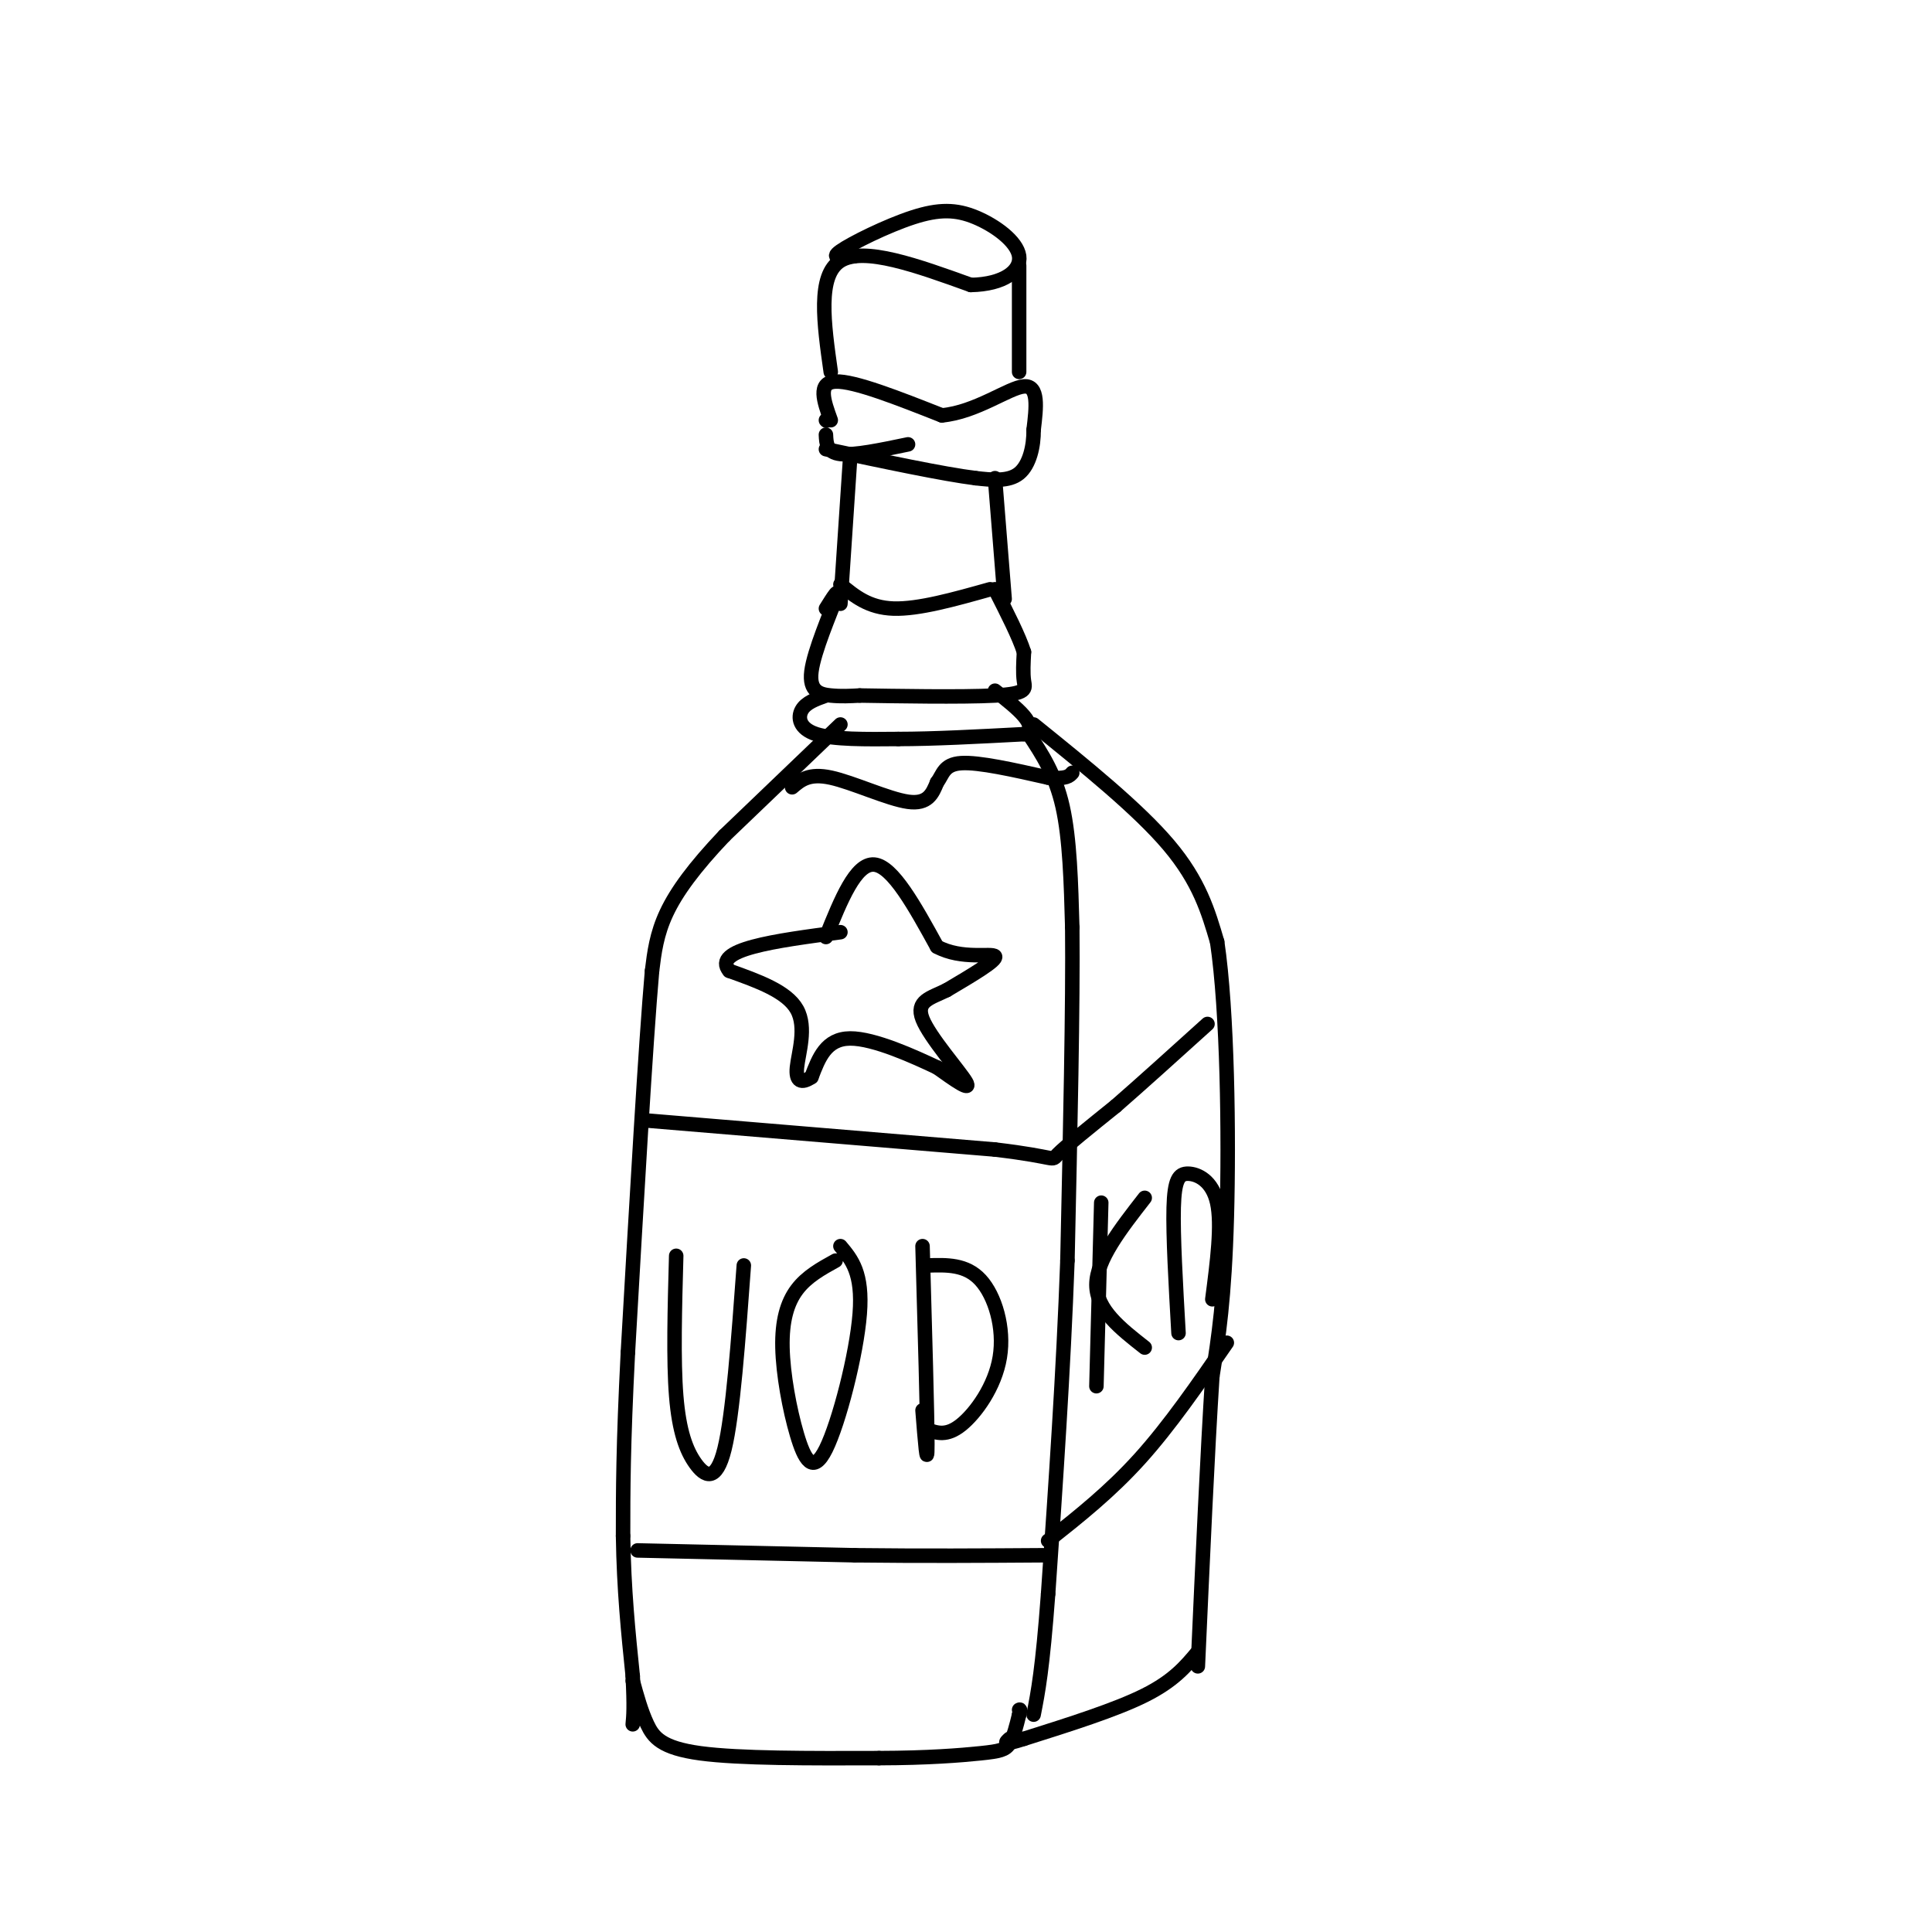 <svg viewBox='0 0 400 400' version='1.1' xmlns='http://www.w3.org/2000/svg' xmlns:xlink='http://www.w3.org/1999/xlink'><g fill='none' stroke='#000000' stroke-width='3' stroke-linecap='round' stroke-linejoin='round'><path d='M171,90c0.083,1.833 0.167,3.667 3,4c2.833,0.333 8.417,-0.833 14,-2'/><path d='M171,87c0.000,0.000 0.100,0.100 0.1,0.1'/><path d='M172,87c-1.417,-3.917 -2.833,-7.833 1,-8c3.833,-0.167 12.917,3.417 22,7'/><path d='M195,86c7.111,-0.644 13.889,-5.756 17,-6c3.111,-0.244 2.556,4.378 2,9'/><path d='M214,89c0.044,3.356 -0.844,7.244 -3,9c-2.156,1.756 -5.578,1.378 -9,1'/><path d='M202,99c-6.667,-0.833 -18.833,-3.417 -31,-6'/><path d='M172,77c-1.417,-10.000 -2.833,-20.000 2,-23c4.833,-3.000 15.917,1.000 27,5'/><path d='M201,59c6.844,-0.129 10.453,-2.952 10,-6c-0.453,-3.048 -4.967,-6.322 -9,-8c-4.033,-1.678 -7.586,-1.759 -13,0c-5.414,1.759 -12.690,5.360 -15,7c-2.310,1.640 0.345,1.320 3,1'/><path d='M211,55c0.000,0.000 0.000,22.000 0,22'/><path d='M176,95c0.000,0.000 -2.000,30.000 -2,30'/><path d=''/><path d='M206,99c0.000,0.000 2.000,25.000 2,25'/><path d='M174,121c2.917,2.417 5.833,4.833 11,5c5.167,0.167 12.583,-1.917 20,-4'/><path d='M171,126c1.494,-2.393 2.988,-4.786 2,-2c-0.988,2.786 -4.458,10.750 -5,15c-0.542,4.250 1.845,4.786 4,5c2.155,0.214 4.077,0.107 6,0'/><path d='M178,144c6.905,0.107 21.167,0.375 28,0c6.833,-0.375 6.238,-1.393 6,-3c-0.238,-1.607 -0.119,-3.804 0,-6'/><path d='M212,135c-1.000,-3.167 -3.500,-8.083 -6,-13'/><path d='M171,144c-2.067,0.733 -4.133,1.467 -5,3c-0.867,1.533 -0.533,3.867 3,5c3.533,1.133 10.267,1.067 17,1'/><path d='M186,153c7.167,0.000 16.583,-0.500 26,-1'/><path d='M212,152c3.333,-1.667 -1.333,-5.333 -6,-9'/><path d='M174,150c0.000,0.000 -24.000,23.000 -24,23'/><path d='M150,173c-6.267,6.600 -9.933,11.600 -12,16c-2.067,4.400 -2.533,8.200 -3,12'/><path d='M135,201c-1.333,15.167 -3.167,47.083 -5,79'/><path d='M130,280c-1.000,19.500 -1.000,28.750 -1,38'/><path d='M129,318c0.167,11.167 1.083,20.083 2,29'/><path d='M131,347c0.333,6.500 0.167,8.250 0,10'/><path d='M213,152c2.750,4.167 5.500,8.333 7,15c1.500,6.667 1.750,15.833 2,25'/><path d='M222,192c0.167,15.667 -0.417,42.333 -1,69'/><path d='M221,261c-0.833,23.000 -2.417,46.000 -4,69'/><path d='M217,330c-1.167,15.667 -2.083,20.333 -3,25'/><path d='M131,348c0.867,3.156 1.733,6.311 3,9c1.267,2.689 2.933,4.911 11,6c8.067,1.089 22.533,1.044 37,1'/><path d='M182,364c10.143,-0.024 17.000,-0.583 21,-1c4.000,-0.417 5.143,-0.690 6,-2c0.857,-1.310 1.429,-3.655 2,-6'/><path d='M211,355c0.333,-1.167 0.167,-1.083 0,-1'/><path d='M214,150c10.833,8.750 21.667,17.500 28,25c6.333,7.500 8.167,13.750 10,20'/><path d='M252,195c2.133,14.311 2.467,40.089 2,57c-0.467,16.911 -1.733,24.956 -3,33'/><path d='M251,285c-1.000,15.500 -2.000,37.750 -3,60'/><path d='M248,342c-2.500,3.000 -5.000,6.000 -11,9c-6.000,3.000 -15.500,6.000 -25,9'/><path d='M212,360c-4.667,1.500 -3.833,0.750 -3,0'/><path d='M132,321c0.000,0.000 45.000,1.000 45,1'/><path d='M177,322c14.000,0.167 26.500,0.083 39,0'/><path d='M134,232c0.000,0.000 72.000,6.000 72,6'/><path d='M206,238c13.556,1.600 11.444,2.600 13,1c1.556,-1.600 6.778,-5.800 12,-10'/><path d='M231,229c5.167,-4.500 12.083,-10.750 19,-17'/><path d='M217,319c6.417,-5.083 12.833,-10.167 19,-17c6.167,-6.833 12.083,-15.417 18,-24'/><path d='M164,163c1.733,-1.489 3.467,-2.978 8,-2c4.533,0.978 11.867,4.422 16,5c4.133,0.578 5.067,-1.711 6,-4'/><path d='M194,162c1.244,-1.644 1.356,-3.756 5,-4c3.644,-0.244 10.822,1.378 18,3'/><path d='M217,161c3.833,0.333 4.417,-0.333 5,-1'/><path d='M171,194c3.083,-7.667 6.167,-15.333 10,-15c3.833,0.333 8.417,8.667 13,17'/><path d='M194,196c5.133,2.778 11.467,1.222 12,2c0.533,0.778 -4.733,3.889 -10,7'/><path d='M196,205c-3.286,1.631 -6.500,2.208 -5,6c1.500,3.792 7.714,10.798 9,13c1.286,2.202 -2.357,-0.399 -6,-3'/><path d='M194,221c-4.578,-2.156 -13.022,-6.044 -18,-6c-4.978,0.044 -6.489,4.022 -8,8'/><path d='M168,223c-2.083,1.405 -3.292,0.917 -3,-2c0.292,-2.917 2.083,-8.262 0,-12c-2.083,-3.738 -8.042,-5.869 -14,-8'/><path d='M151,201c-1.867,-2.222 0.467,-3.778 5,-5c4.533,-1.222 11.267,-2.111 18,-3'/><path d='M140,260c-0.298,10.810 -0.595,21.619 0,29c0.595,7.381 2.083,11.333 4,14c1.917,2.667 4.262,4.048 6,-3c1.738,-7.048 2.869,-22.524 4,-38'/><path d='M173,261c-2.982,1.645 -5.965,3.290 -8,6c-2.035,2.710 -3.123,6.486 -3,12c0.123,5.514 1.456,12.767 3,18c1.544,5.233 3.300,8.447 6,3c2.700,-5.447 6.343,-19.556 7,-28c0.657,-8.444 -1.671,-11.222 -4,-14'/><path d='M191,258c0.500,17.667 1.000,35.333 1,41c0.000,5.667 -0.500,-0.667 -1,-7'/><path d='M192,262c4.000,-0.131 8.000,-0.262 11,3c3.000,3.262 5.000,9.917 4,16c-1.000,6.083 -5.000,11.595 -8,14c-3.000,2.405 -5.000,1.702 -7,1'/><path d='M228,249c0.000,0.000 -1.000,38.000 -1,38'/><path d='M237,248c-5.000,6.417 -10.000,12.833 -10,18c0.000,5.167 5.000,9.083 10,13'/><path d='M244,276c-0.577,-10.137 -1.155,-20.274 -1,-26c0.155,-5.726 1.042,-7.042 3,-7c1.958,0.042 4.988,1.440 6,6c1.012,4.560 0.006,12.280 -1,20'/></g>
</svg>